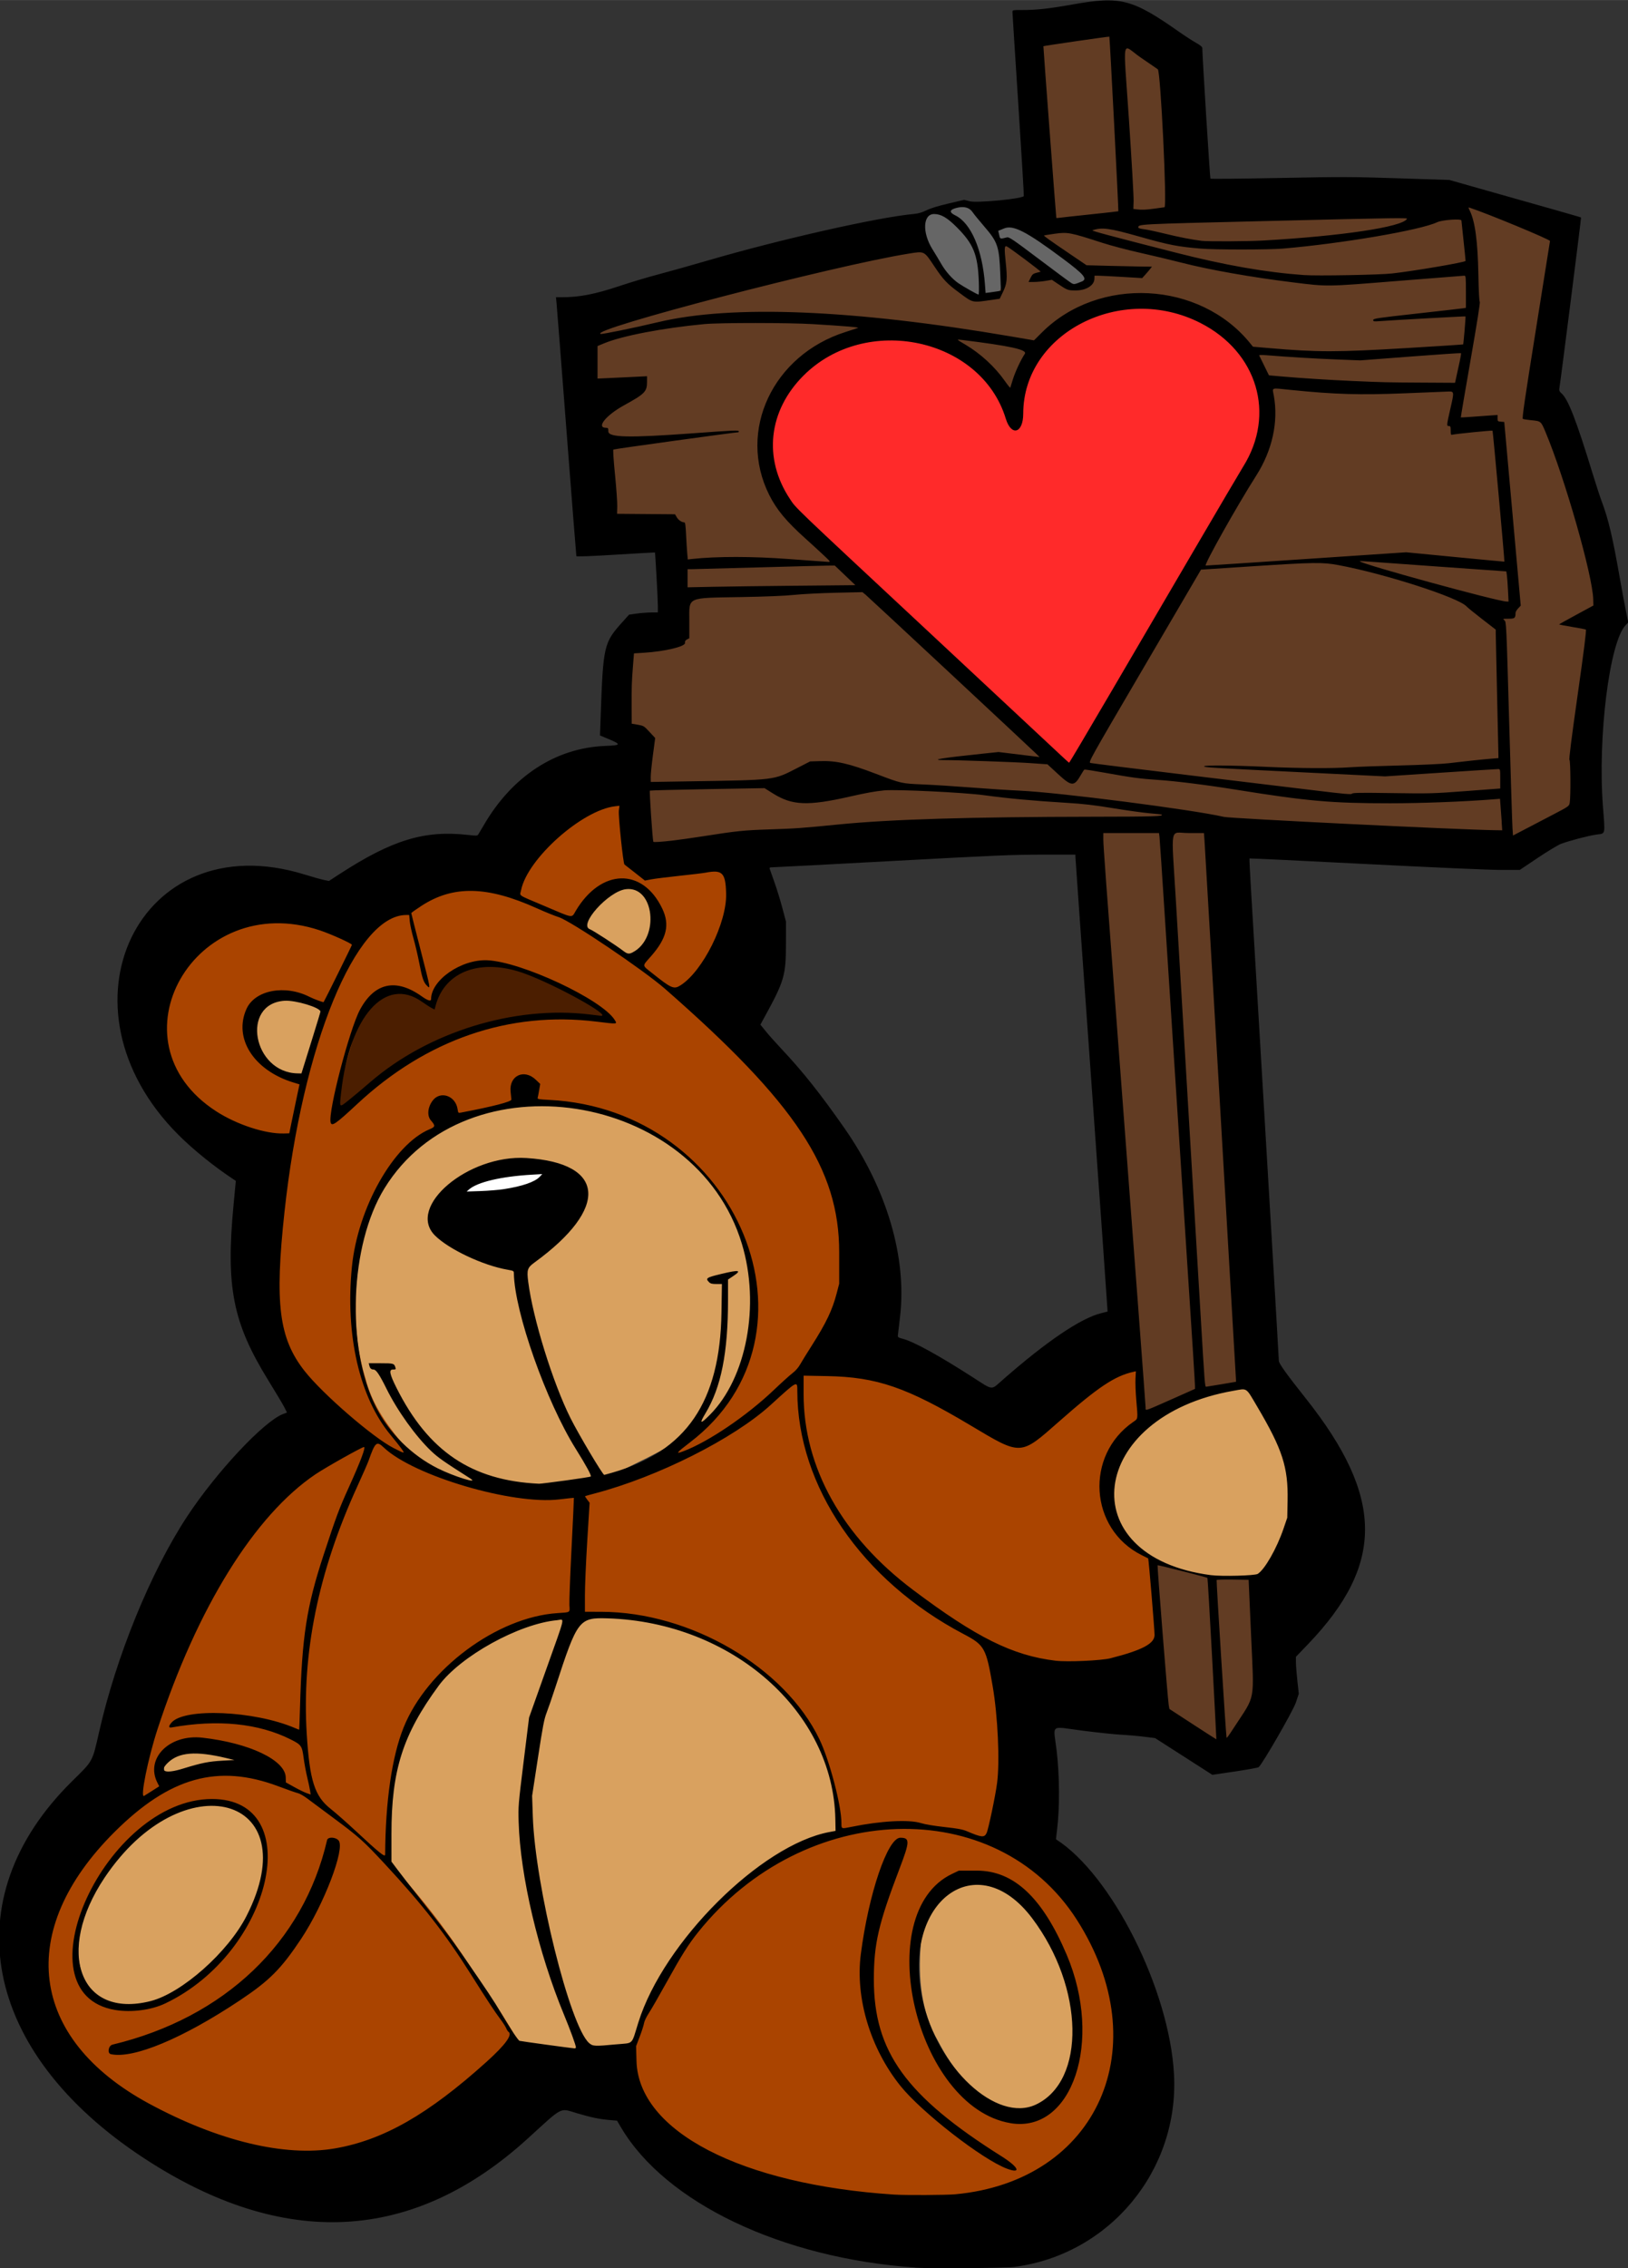 <?xml version="1.0" encoding="UTF-8" standalone="no"?>
<svg xmlns:rdf="http://www.w3.org/1999/02/22-rdf-syntax-ns#" xmlns="http://www.w3.org/2000/svg" height="2361.6" viewBox="0 0 1695.938 2361.562" width="1695.9" version="1.1" xmlns:cc="http://creativecommons.org/ns#" xmlns:dc="http://purl.org/dc/elements/1.1/">
<rect x="0" y="0" width="1695.938" height="2361.562" fill="#333333" stroke="none"/>
<g>
<path d="m1192.7 318.57c-21.976-0.4-44.396 2.77-63.907 13.453-34.428 16.14-62.472 49.287-65.402 88.131-1.514 7.786 0.16 17.143-4.633 23.824-4.572 1.774-5.25-6.135-7.195-8.392-9.068-27.877-28.552-52.076-54.246-66.304-46.807-26.899-110.29-24.053-152.58 10.398-22.592 18.299-40.112 45.135-42.32 74.614-1.438 19.829 2.17 40.024 12.063 57.407 8.459 17.617 25.042 29.363 38.232 43.221 85.588 80.581 171.5 160.83 257.94 240.5 7.305 3.934 9.848-7.32 13.207-11.374 59.202-100.63 118.39-201.28 177.08-302.21 11.114-18.893 15.665-41.071 13.384-62.839-2.898-37.8-30.459-70.212-63.676-86.456-17.933-8.673-37.886-14.494-57.948-13.964z" fill="#ff2a2a"/>
<path d="m1003.5 211.69c-0.545-0.006-1.09 0.004-1.631 0.023-5.348 0.273-15.775 1.592-13.729 9.246 4.857 6.614 13.546 9.527 17.602 17.062 2.592 3.661 4.784 7.5 6.654 11.471-6.022-10.989-14.47-20.433-25.736-26.652-3.66-1.813-7.605-3.564-11.779-3.447-10.216 0.639-15.689 12.113-13.838 21.354 1.59 14.232 12.162 25.329 18.977 37.355 9.034 14.293 23.276 24.785 38.738 31.139 3.532-0.069 4.962-2.27 5.49-5.113 2.51 6.737 11.157 2.207 16.297 2.133 9.667 0.387 5.785-10.839 6.004-16.83-0.8-13.171-0.653-27.634-6.207-39.75 3.644 3.658 10.35-1.423 14.174 3.043 20.617 13.902 40.212 30.94 61.744 44.145 6.944 4.814 19.852-3.762 13.736-11.797-12.419-15.931-30.118-26.796-46.709-37.91-10.865-6.208-22.182-14.375-35.238-14.264-7.152-0.681-11.545 6.537-9.815 12.781-1.273-2.122-2.756-4.154-4.508-6.066-7.949-9.401-14.918-20.52-25.4-27.227-1.555-0.514-3.192-0.678-4.826-0.695z" fill="#666"/>
<path d="m1155.1 34.504c-23.1 2.959-46.2 6.149-69.1 9.947-5.2 2.693-1.2 9.646-1.8 14.252 4.2 56.107 8.2 112.63 12.7 168.52 2.6 5.78 9.7 2.09 14.3 2.23 18-2.13 36.2-3.64 54.1-6.13 6-2.46 2.3-10.2 3-15.13-2.7-56.83-5.5-113.66-9-170.43-0.7-1.853-2.1-3.309-4.2-3.256zm19.3 12.482c-0.1-0.003-0.2 0-0.2 0.016-6.6 0.868-5.6 9.056-5.6 13.865 2.1 50.053 7.6 100.06 8.4 150.01-0.4 4.32-0.3 10.77 5.6 10.53 10.7 0.7 21.7-0.56 32.2-2.52 5.1-2.76 1.7-9.97 2.6-14.71-1-42.65-2.4-85.36-6.6-127.82-0.4-8.763-10.2-11.698-15.9-16.551-6.6-4.062-12.2-10.195-19.7-12.786-0.2 0.043-0.5-0.027-0.8-0.037zm356.7 165.65c-0.2-0.01-0.4-0.01-0.6 0-5.6 0.97-3.5 7.13-1.8 10.43 6.7 19.78 6.7 41.14 7.7 61.72 0.2 14.18 1 28.52 0.1 42.69-5.9 35.11-12.8 70.07-17.7 105.33-0.2 5.97 7 4.94 11 4.71 8.9-0.38 17.9-0.82 26.8-1.73-0.3 3.94 3.2 6.91 7 6.55 5.5 62.24 11.2 124.45 16.8 186.67-2.9 2.99-5 6.75-5.5 10.92-4.1 0.48-11.5-1.1-11.4 5.18 2.8 10.36 1.7 21.5 2.6 32.27 2.4 64.17 3.6 128.77 6.3 192.75 1.8 6.04 8.5 1.41 11.9-0.49 16.8-9.17 34.3-17.25 50.7-27.32 6.6-3.82 2.9-12.26 3.9-18.39 0.1-21.97-0.6-43.72 3.4-65.35 4.3-33.6 9.8-67.08 13.2-100.79 0.9-5.92-6-6.76-10.3-7.47-3.6-0.73-7.3-1.32-10.9-2 9.3-5.41 19.2-9.83 28-15.97 2.7-5.97 0-12.91-0.3-19.18-6-35.61-16.8-70.2-27.4-104.66-7.6-22.86-14.4-46.25-25.3-67.82-3.4-7.26-12.7-6.29-19.4-7.69 8.2-59.3 19-118.3 27.2-177.65 0.8-3.77 0.3-8.64-4.1-9.73-26.4-11.74-53.1-22.82-80.2-32.65-0.6-0.16-1.2-0.3-1.7-0.33zm-66.5 10.77c-0.2 0.02-0.5 0.06-0.7 0.12-3-0.06-6-0.05-9-0.04-77.4 1.11-154.8 3.35-232.2 5.46-12.6 0.9-25.6-0.29-37.9 3.24-4.6 1.88-2.7 8.71 2 8.97 28.1 5.18 56 14.75 85 13.48 53.1-0.16 106.3-4.03 158.7-12.37 12.7-2.71 26.5-3.87 37.5-11.3 3.4-2.75 0.5-7.78-3.4-7.56zm48.9 1.55c-9.7-0.06-18.8 3.47-27.8 6.4-43.4 11.05-88 16.91-132.5 22.15-30.1 3.01-60.8 1.44-91.2 1.71-34.5 0.85-67.3-11.61-100.4-19.25-7.8-1-16.7-3.1-24 0.52-3.8 3.19 0.1 8.05 4.1 8.27 43.8 11.98 87.7 23.63 132.2 33.05 31.2 6.28 62.7 11.28 94.5 12.37 36.8-0.52 73.8 0.56 110.1-5.87 16.3-2.85 32.9-4.73 48.8-9.21 4.9-3.53 1.8-10.6 2-15.62-1.2-10.46-1.8-21.06-3.4-31.42-1.7-3.99-7.1-2.75-10.5-3.04-0.6-0.04-1.3-0.06-1.9-0.06zm-403.7 14.09c-0.5-0.01-1.1-0.01-1.6 0.01-7.2 0.61-14.9 0.24-21.6 3.2-4.1 3.69 0.8 8 4.2 9.83 13.1 9.22 26.4 18.54 39.9 27.15 17.8 1.4 35.9 0.95 53.8 1.72 3.5 0.32 11-1.01 5.2 3.35-3.4 3.02-9.3 0.05-13.8 0.65-11.6-0.21-23.3-2.3-34.9-1.05-4 0.6-4.8 4.78-5 8.06-4.7 8.17-15 5.38-22.7 5.89-6.3-2.26-11.2-8.65-17.9-10.1-5.9 0.86-11.8 1.82-17.7 1.79 1.8-3.5 7.4-1.26 8.2-5.73 0.5-6.13-6.7-8.89-10.4-12.55-8.8-6.31-17.1-13.76-26.8-18.61-6.3-0.66-5.5 7.18-5.1 11.26 0.7 10.97 1.3 22.16 0.5 33.03-2 3.51-3 7.89-5.6 10.7-8.1 0.9-16.3 3.17-24.5 1.9-9.4-4.37-17.36-11.49-24.93-18.5-9.16-8.82-14.24-21.06-23.53-29.69-7.18-4.73-16.18-0.89-23.97-0.23-60.34 11.29-119.91 26.33-179.42 41.33-43.6 11.55-87.5 22.37-130.11 37.29-3.77 1.69-11.4 3.12-9.35 8.81 2.79 4.92 9.23 1.32 13.53 1.1 41.64-8.47 82.93-19.45 125.59-20.67 97.09-3.51 194.11 8.43 289.79 24.59 9 1 18.1 3.98 27.2 3.66 10.7-9.63 21-20.15 33.6-27.56 28.9-17.96 63.6-23.77 96.5-19.64 36.3 4.59 70.5 23.54 93.2 52.14 5.2 3.38 12.1 2.33 18 3.49 36.5 3.84 73.3 4.34 109.9 2.11 30.8-1.77 61.6-2.99 92.3-5.78 5 0.01 6.6-5.25 6.4-9.44 0.3-8 2.1-16.24 0.8-24.15-3.3-4.57-10-1.61-14.8-2.19-3 0.08-13.7 0.82-5.5 0.02 6.4-0.94 12.9-0.97 19.1-2.41 4.1-3.82 1.8-10.29 2.6-15.28-0.4-7.47 1.1-15.43-1.4-22.59-3.8-5.05-11.1-1.29-16.3-1.75-44 3.23-88.1 8.1-132.2 8.91-20.9-0.04-41.9-4.44-62.7-6.94-43.5-5.77-86.2-16.03-128.9-26.54-23.1-4.98-45.6-12.65-68.4-18.9-3.7-0.91-7.4-1.61-11.2-1.69zm-301.64 93.9c-3.92-0.01-7.84 0.01-11.77 0.06-32.91 0.46-66.1-0.97-98.65 4.99-24.31 3.89-48.91 7.95-71.98 16.81-3.95 1.29-7.94 4.19-6.66 8.92 0.34 10.43-0.69 21.1 0.53 31.38 2.79 4.71 9.55 1.5 14.07 2.11 12.2-0.6 24.39-1.25 36.59-1.83 0.73 5.54-1.28 11.19-6.44 13.9-13.14 9.43-30.12 15.03-39.04 29.31-2.63 4.17 0.45 9.83 5.26 10.16 1.16 7.86 10.81 8.28 17.01 8.69 15.18 0.75 30.38-0.16 45.54-0.92-18.12 2.75-36.44 4.64-54.42 8.09-5.18 3.25-2.05 10.38-2.32 15.31 1.81 18.54 2.95 37.1 4.24 55.61 2.17 5.39 9.44 2.23 13.94 3.08 15.63 0.16 31.65-0.33 47.03 0.24 2.03 3.63 5.46 6.62 9.17 8.25 1.53 11.95 0.77 24.86 3.45 36.77 3.05 4.27 9.13 0.68 13.55 1.05 33.39-2.84 66.7-1.07 100.03 1.12-37.08 1.01-74.21 1.84-111.21 3.12-5.57 1.9-2.44 9.23-3.25 13.67 0.23 4.31-1.7 12.54 4.91 12.34 57.25-1.79 114.66-1.39 171.97-2.85 4.9-1.25 3.5-7.01 0.15-9.12-6.34-6.03-12.28-12.79-19.29-17.89-1.26-0.22-2.54-0.32-3.84-0.36 0.27-0.81 0.28-1.74-0.11-2.8-4.82-6.68-11.96-11.51-17.71-17.43-18.23-16.69-37.8-34.07-47.14-57.43-12.67-29.03-11.71-63.22 1.84-91.77 10.74-22.43 28.89-41.04 50.01-53.95 12.49-7.62 26.69-11.58 40.1-17.15 4.03-2.44 1-8.52-3.35-7.64-27.36-2.47-54.76-3.8-82.21-3.84zm192.64 17.35c-4.43 0.23-5.85 6.81-1.52 8.74 13.72 7.82 26.02 17.86 36.52 29.73 5.5 5.14 8.7 12.42 14.5 17.17 6.2 1.65 6.8-6.39 8.5-10.33 3.2-9.97 9-18.93 12.6-28.63-0.4-5.13-7.2-5.97-11.3-7.55-19.1-4.55-38.7-6.98-58.2-9.09l-0.2 0.01c-0.3-0.05-0.6-0.06-0.9-0.05zm520.3 13.72c-0.2 0-0.5 0.01-0.8 0.05-35.5 1.77-71 5.46-106.6 7.35-33.9-1.36-67.7-3.35-101.6-5.67-5.7 0.36-4.3 6.91-1.7 10.01 3.5 6.05 5.6 13.4 10.9 18.2 16.2 2.18 32.9 2.82 49.4 4.07 48.2 3.44 96.6 3.93 144.9 3.92 5.9-1.47 4.3-9.38 6.1-13.96 1.1-7.07 4-14.16 3.5-21.32-1-1.55-2.3-2.61-4.1-2.65zm-193.3 37.04c-5.6-0.29-6.1 6.6-4.5 10.53 4.7 26.77-1.6 54.78-15.7 77.88-18.5 31.06-37.5 61.93-53.7 94.31-1.4 1.81-1.3 4.02-0.3 5.73 0 0 0 0.01-0.1 0.01-6.7-0.17-8.1 7.87-11.5 12.17-35.8 60.77-71.8 121.46-106.7 182.76-2.3 3.72-6 10.51-0.2 13.1 25.4 3.99 51.2 6.47 76.8 9.84 60 7.2 119.9 14.91 179.9 21.55 35.3 1.05 70.6 0.53 105.8-0.15 21.8-0.92 43.5-2.48 65.1-4.48 6.1-2.02 2.7-9.67 3.4-14.4-0.5-4.38 1.6-12.82-5.2-12.63-40.2 1.74-80.4 5.35-120.6 7.21l-37.7-1.86c45.6-2.38 91.6-1.88 137-7.77 8-1.35 16.5-0.56 24.1-3.25 2.5-5.64 0.2-12.37 0.6-18.39-1.2-39.36-1.3-78.74-2.9-118.1-2.5-5.69-9.3-8.03-13.6-12.25-11.8-9.05-22.8-19.81-37.3-24.64-10.4-4.04-21-7.8-31.6-11.32 21.2 5.85 42.5 11.43 63.7 16.97 9.4 2.08 18.6 5.09 28.1 6.01 6.3-1.16 4.1-8.98 4-13.42-0.9-7.37-0.2-15.12-2.4-22.25-3.5-4.21-10.2-2.36-15-3.56-43.8-3.58-87.6-6.7-131.5-9.51 13.1-0.85 26.2-1.69 39.3-2.5 34 3.13 67.9 6.47 101.8 9.61 6.1-1.13 2.9-8.77 3.2-13.07-3.7-41.83-7.1-83.68-11.5-125.42-1-6.49-8.8-5.06-13.4-4.48-10 0.66-20.8 2.5-30.3 2.75 0-2.99-1.6-5.9-3.3-7.87 1.4-10.32 5.4-20.53 5.5-31.07-1.5-6.52-9.6-4.76-14.5-4.89-41.3 1.59-82.7 3.46-124 0.98-17-1.13-33.8-3.57-50.8-4.13zm87.9 180.75c-2.2 2.24-0.8 7.01 3 7.4 3.5 1.12 7.1 2.21 10.6 3.3-11.8-2.96-23.6-5.64-35.5-8.04-2-0.35-4-0.61-6-0.81 9.3-0.62 18.6-1.24 27.9-1.85zm-518.95 30.67c-2.46-0.04-5.03 0.57-7.45 0.41-24.7 0.65-49.76 1.83-74.39 3.39-28.7 1.61-57.62 0.88-86.3 3.69-6.74 0.3-13.95 5.14-13.29 12.59-0.63 9.85-0.01 20.15-0.85 29.72-2.76 1.04-3.7 4.05-5.01 6.11-15.44 6.46-32.53 6.68-49.07 8.24-6.04 2.02-3.27 9.89-4.46 14.78-1.3 20.29-2.53 40.71-1.29 61.02 1.49 7.53 11.68 3.68 15.76 8.66 2.63 2.92 6.76 5.43 8.2 8.81-1.38 14.72-4.62 29.54-3.71 44.31 2.04 5.67 9.61 2.36 14.19 3.24 35.17-0.47 70.37-0.74 105.49-2.71 18.4-0.65 34.33-10.73 50.39-18.55 15.78-0.57 31.78 0.51 46.75 5.92 18.41 5.56 36.03 14.9 55.23 17.18-8.06-0.17-16.12-0.21-24.18-0.06-25.23 1.64-49.29 11.03-74.51 12.51-10.89 0.01-22.56 1.42-32.42-4.26-7.12-2.95-12.94-8.19-20.2-10.81l-10.52 0.33c-35.6 1.09-71.28 0.85-106.85 2.58-7.01 1.64-4.45 10.33-4.55 15.44 1.17 13.95 1.09 28.12 3.52 41.91 2.39 6.07 9.96 2.54 14.73 2.64 35.36-3.7 70.09-11.46 105.57-12.27 44.81-1.34 89.31-7.57 134.06-9.46 90.71-4.6 181.91-2.91 272.81-4.78 3.8 0.04 10-0.08 9.2-5.54-2.5-5.04-9.4-3.08-14-4.37-31.5-3.46-62.6-10.08-94.3-11.4-27.3-1.5-54.4-4.63-81.6-7.52 18.9 1.25 37.9 2.56 56.8 4 64.9 6.04 129.5 14.13 193.7 25.36 35 3.56 70.2 4.42 105.3 6.51 51 2.43 101.9 5.24 152.9 6.98 1-0.21 1.8-0.58 2.4-1.09 6.5 2.5 14 1.31 20.9 1.72 4.4-0.48 12.3 1.66 12.9-4.74-1.2-10.61-1.1-21.51-2.9-31.97-1.4-2.57-4.7-2.64-7.2-2.57-7.8 0.74-16.2-0.04-23.6 2.48-4.8-2.47-10.6 0.31-15.8-0.17-41.7 1.66-83.7 2.27-125.5 0.66-64.4-3.5-128.1-19.07-192.8-23.62-23.5-1.56-47-7.2-70.5-10.11-6.8 1.83-7.6 10.81-13.2 14.18-10.3-3.77-16.2-14.67-26-19.3-16.5-2.58-33.4-2.2-50-3.16-6.7-0.27-14.5-0.5-20.6-0.77 10.3-0.96 20.7-3.09 31-0.74 10.1 0.99 20.2 3.01 30.4 3.15 4.7-1.75 2.8-7.23-0.6-9.17-59.7-56.57-119.87-112.6-180.33-168.33-1.32-0.78-2.75-1.03-4.22-1.05zm354.55 250.61c-2.6 0.01-5.5 0.58-7.8 0.16-2.9 0-5.9 0-8.9 0.01-5.4 0.03-13.7-1.01-15.3 5.94-2.1 14.13 0.1 28.54 0.4 42.75 10.6 173.25 20.4 346.65 31.4 519.85 0.9 5.2-1 13.8 5.9 15.2 10.6-1 21.2-3.1 31.5-5.4 4.7-3.5 1.3-10.1 1.9-15.1-9.3-167.6-19.4-335.2-29.1-502.8-1.4-19.13-1.8-38.47-3.8-57.48-1.2-2.62-3.5-3.15-6.2-3.13zm-91.7 0.2c-3.5 0.01-6.9 0.07-10.3 0.2-0.6 0.21-1.2 0.41-1.8 0.62-3.1 4.98-0.9 11.49-1.3 17.12 6.9 101.34 15.1 202.57 22.6 303.87 7.1 93.4 13.9 186.9 21.1 280.2-0.6 5 4.7 7.6 8.6 4.8 16.2-6.9 32.7-13.6 48.5-21.4 3.3-4 0.5-9.9 1-14.7-11.7-183.9-23.5-367.7-35.7-551.59-0.8-5.82 0.1-12.13-2.3-17.55-6-2.67-13-0.61-19.4-1.33-10.3 0.06-20.7-0.29-31-0.24zm47.4 763.21l-0.8 0.1h-0.2c-5.7 2.5-2.4 9.8-2.9 14.5 3.2 45.2 6.6 90.5 11.1 135.7 1 6.9 9 9.2 13.8 13.2 12.1 7.4 23.5 16.2 36.3 22.5 4.8 1.7 7.2-4 6.1-7.9-2.5-53.1-5.3-106.1-8.8-159.1 0.3-4.5-3.4-7.2-7.5-7.6-15.6-4.1-31.2-8.4-47.1-11.4zm67.5 14.5c-3 0-6 0.3-8.9 1-3.2 5.3-0.6 12.1-1 18 2.9 49 5.7 98 9.4 146.9-0.1 4.9 6.7 5.8 8.6 1.6 8.1-11.2 16.5-22.5 22.6-35 5.1-14.5 2.8-30.3 2.8-45.4-1.1-27.8-2.1-55.8-3.9-83.4-2.6-5.1-9.7-2.8-14.4-3.6-5 0.3-10.1-0.2-15.2-0.1z" fill="#623c23"/>
<path d="m554.17 1219.4c-21.493 1.062-43.706 3.74-63.28 13.17-4.702 1.712-8.672 9.797-1.695 11.273 23.323-0.92 47.557-2.365 69.233-11.849 4.664-2.087 14.014-8.215 6.486-12.495-3.569-0.198-7.166-0.088-10.744-0.098z" fill="#fff"/>
<path d="m510.67 1002.2c-24.567 0.308-48.935 15.151-57.661 38.629-0.628 4.787-3.377 4.33-6.493 1.599-12.347-7.926-27.975-17.952-42.958-10.907-19.386 9.666-28.859 30.947-36.985 49.865-8.217 21.592-14.964 44.676-13.7 67.968 2.731 6.914 9.913 0.896 13.371-2.079 24.5-20.397 48.899-41.233 77.693-55.332 46.214-23.66 98.293-36.151 150.49-33.982 10.847-0.363 21.668 2.317 32.438 1.732 6.394-3.712-0.578-9.672-4.483-11.844-27.931-19.269-59.196-33.908-91.819-43.205-6.502-1.545-13.206-2.475-19.897-2.444z" fill="#4b1e00"/>
<path d="m655.3 922.3c-0.51 0-1.02 0-1.53 0.03-16.92 0.93-29.54 14.7-39.23 27.27-5.01 5.78-7.73 16.58 0.63 20.86 13.77 7.92 25.85 19.02 40.62 25.02 10.02-1.25 16.69-11.09 20.73-19.64 6.42-13.58 9.11-31.58-1.89-43.66-4.65-5.98-11.75-9.76-19.33-9.88zm-350.6 115.9c-1.23 0-2.48 0-3.74 0.1-19.01-0.7-36.3 16.1-35.98 35.1-1.66 13.3 4.63 26.2 14.97 34.3 10.14 7.9 23.66 14.9 36.71 11.6 7.56-20.3 13.82-41.3 20.02-62.2 2.54-5.6-2.49-10.1-7.53-11.5-7.76-3.7-15.82-7.2-24.45-7.4zm262.55 110.2h-3.98c-34.55 0.3-69.23 8.4-99.46 25.4-51.66 27.1-88.57 81.2-93.55 139.5-1.82 30.9-0.57 62 1.34 92.8 3.1 27.1 12.67 53.5 27.65 76.2 23.13 35.2 62.64 57.1 103.54 64.4 24.43 4.6 49.49 6.1 74.27 4.5 13.65-3.7 27.53-6.9 41.06-10.8 5.34-3.2-0.3-9-1.99-12.9-14.31-24.1-28.7-48-39.4-74-15.69-38-30.48-77-36.17-117.9-1.27-5.1 0.5-11.5-2.95-15.6-9.61-2.9-19.94-4-29.53-7.4-18.86-6.3-38.1-14.8-51.13-30.4-6.6-7.6-9.28-19.4-2.88-28 14.04-22.8 39.51-35.9 64.77-41.8 25.65-5.7 54.02-4.8 77.91 7.6 8.1 4.3 14.01 12.9 12.73 22.4-1.89 18.1-14.65 32.6-26.81 45.2-10.27 10.9-22.91 19.3-33.61 29.8-4.69 5.8-1.54 14-1.12 20.7 6.53 36.1 16.54 71.7 29.1 106.2 10.85 27.1 25.14 52.6 39.68 77.8 3.75 5.2 6.19 12.2 11.99 15.5 6.72 0.8 12.49-4.4 18.58-6.5 34.87-17.1 71.86-33.6 97.74-63.7 30.93-34.8 45.72-82.6 41.77-128.8-4.84-65.4-44.47-126.6-101.45-158.9-35.73-20.4-76.98-30.9-118.1-31.3zm727.95 294.3h-1c-40.6 5.9-79.4 24.3-110.1 51.5-21.2 18.5-35.3 48.7-26.3 76.7 9.6 33.2 41.3 54.2 72.7 64 25.7 8.4 53.2 8.9 79.8 8.1 13.3-9.8 20.2-26 26.8-40.8 6.2-14 9.7-29.3 8.7-44.7 1.7-29-11.5-56-24.6-81-6.6-10.6-10.8-23.1-19.8-31.9-1.8-1.3-4-1.9-6.2-1.9zm-683.5 238.2l-1.8 0.6c-14.42 13.1-19.16 32.8-26.02 50.3-9.1 27-20.24 53.6-23.96 82-2.87 18.7-6.23 37.3-8.64 56 0.84 30.5 3.57 61 9.1 91.1 8.41 47.3 19.09 94.4 35.84 139.4 4.44 10.3 8.11 21.7 16.44 29.6 8.31 4.9 18.58 2.3 27.71 2.1 6.49-1 13.41-0.3 19.56-2.4 4.99-6.9 6.06-16 9.26-23.9 9.96-30.8 26.53-59.2 46.9-84.3 31.4-40.7 71.28-75.6 117.06-98.9 12.19-5.8 24.91-11.3 38.34-13.1 5.11-2.7 1.86-9.9 2.77-14.7 0.21-27-6.81-53.9-18.2-78.3-11.66-24.2-27.69-46.2-47.5-64.3-31.41-30.3-71.42-51.2-113.47-62.3-27.12-7.4-55.5-8.6-83.39-8.9zm-25.54 1.4h-0.67c-30.98 3.7-60.16 16.7-86.85 32.4-18.45 10.7-34.96 24.8-47.45 42.2-25.7 34.3-42.14 75.9-44.41 118.8-1.17 20.9-1.74 41.9-1.74 62.7 4.73 8.5 11.83 15.8 17.54 23.8 24.67 31.3 49.28 62.7 71.37 95.9 15.61 22 28.98 45.4 43.74 68 4.95 3.7 11.92 2.5 17.75 4 14.78 1.5 29.46 5 44.36 5 5.71-0.4 4.34-7.2 2.58-10.7-9.91-27.6-21.65-54.2-29.96-82.3-14.1-46.1-25.57-94-27.64-142.3-0.68-30.8 5.17-61.5 8.28-92.1 1.16-10.1 1.79-20.3 6.17-29.7 10.27-29.7 21.55-59.1 31-89.1 1.09-3-0.79-6.5-4.07-6.6zm-385.43 139.6c-10.5 0.3-20.67 4.8-28.74 11.2-1.92 3.8-0.79 8.9-0.7 13.1 2 6.1 9.11 1.3 13.33 0.5 15.95-5 32.16-9.9 49.01-10.3 3.98-0.7 11.69 0.9 11.75-4.9-1.18-5.6-8.73-4.1-12.92-5.9-9.72-2.2-19.64-3.7-29.63-3.7h-2.1zm20.25 55.5h-2.37c-49.03 3.9-86.86 43.1-113.04 81.7-20.105 32.2-36.754 78.6-10.943 112.1 26.833 30.1 72.693 15.2 100.6-5.4 45.48-33 85.82-87 78.59-145.9-3.14-25.6-28.31-42.3-52.84-42.5zm793.02 84.3c-32.82-0.3-53.03 34.5-54.92 64-2.7 34 0.54 69 17.9 99.1 15.45 29.9 38.72 60.3 72.02 70.7 29.6 8.2 53.7-17.2 63.4-42.5 12.9-28 5.7-60.8-1.1-89.7-12-36-31.3-72.6-63-94.7-9.4-5.4-20.4-7.1-31.1-6.7-1.1-0.1-2.2-0.2-3.2-0.2z" fill="#d9a15f"/>
<path d="m643.07 835.1c-0.351-0.029-0.706-0.029-1.062 0.004-29.673 6.021-54.228 26.091-75.049 47.1-12.595 13.763-26.804 29.617-26.861 49.41 0.288 0.835 0.685 1.564 1.168 2.213-17.272-6.152-35.12-10.387-53.711-9.939-18.295-0.336-35.837 6.261-50.754 16.543-4.26 1.91-7.885 6.647-11.488 8.014-25.824 2.41-43.894 24.081-56.906 44.496-28.546 46.876-43.909 100.16-55.9 153.42 1.271-5.869 2.331-11.751 2.606-17.666-4.803-6.733-14.609-6.532-21.408-10.473-15.921-6.337-31.176-18.695-33.479-36.529-1.199-9.118-2.205-18.598-1.367-27.531 5.72-12.951 19.435-20.567 33.365-19.965 15.612-1.081 29.462 7.063 43.873 11.496 6.835-1.1 7.48-10.213 11.201-14.936 7.686-15.619 16.362-30.903 22.67-47.119-0.951-7.284-10.735-8.037-15.934-11.291-21.498-8.88-44.226-16.314-67.783-15.459-48.973 0.213-95.826 34.606-109.4 81.869-10.172 33.528-2.993 72.291 21.072 98.26 25.624 28.946 64.021 43.155 101.58 47.752 7.943-1.296 6.02-11.909 8.457-17.549 0.909-5.166 2.142-10.33 3.338-15.498-0.734 3.319-1.459 6.638-2.172 9.953-12.419 62.226-21.156 125.61-20.127 189.18 0.375 27.672 7.999 55.841 25.832 77.49 23.011 27.336 50.44 50.758 79.262 71.777-8.198 2.177-9.618 12.814-13.156 19.338-12.154 28.847-25.141 57.445-35.5 87.012 9.282-27.26 20.093-53.974 31.832-80.383 1.651-6.378 7.439-13.244 4.633-19.916-0.994-1.348-2.742-1.981-4.377-1.781-14.662 5.315-27.913 14.224-41.412 21.996-53.153 32.911-90.553 85.622-118.71 140.39-27.158 54.079-51.406 110.13-66.252 168.94-2.054 11.096-5.765 22.635-3.82 33.934 4.197 6.221 10.863-1.456 15.311-3.529 4.56-1.841 8.126-6.616 4.631-11.15-8.189-12.32-1.476-28.681 10.611-35.496 19.281-11.788 43.076-6.371 63.363-2.014 18.701 5.112 38.864 11.021 51.621 26.473 3.683 3.849 1.856 10.336 4.748 14.262-16.482-6.08-33.492-10.904-50.984-12.51-4.26-0.32-8.535-0.429-12.807-0.379-40.803 0.052-77.373 22.753-106.29 49.81-38.178 35.262-71.773 80.297-78.328 133.23-5.192 39.252 9.059 79.339 34.672 109.03 31.327 38.404 77.147 60.678 121.98 79.332 28.325 10.855 57.383 21.455 87.742 24.516 31.46 1.541 63.937 0.792 93.52-11.297 50.695-19.411 93.941-53.949 132.83-91.1 5.908-6.578 14.431-13.401 14.467-22.742-13.548-23.858-30.284-45.758-44.717-69.088-25.995-39.839-55.312-77.7-88.434-111.88 5.42-0.726 3.201-10.737 4.16-15.184 2.807-49.1 4.214-100.71 30.932-143.67 20.324-31.731 49.411-57.102 82.537-74.83 22.927-12.066 48.861-18.754 74.848-19.99 6.78-3.021 2.527-12.506 3.856-18.414-0.071-34.015 4.255-68.035 3.191-102.08-1.532-7.826-11.499-3.929-16.932-4.115-34.992 3.01-69.329-5.318-102.78-14.953-23.294-7.468-47.012-15.854-67.488-29.531 1.784 0.721 3.632 1.252 5.574 1.471 7.177-2.67 0.779-9.883-1.996-13.414-15.893-19.313-30.344-40.539-36.404-65.16-7.6-24.593-10.86-49.967-10.094-75.609-0.455-23.239 0.654-45.768 6.361-68.297 8.563-36.714 22.629-74.765 51.971-100.14 7.76-7.001 17.561-11.121 26.588-15.883 4.56-6.43-7.187-11.676-4.986-18.965 0.472-8.55 10.912-17.426 18.496-9.973 6.316 2.902 1.973 12.456 9.014 14.139 13.77 0.256 27.126-4.956 40.65-7.148 5.685-2.508 15.686-0.303 17.855-7.297-0.725-8.713-2.382-21.784 8.418-25.094 5.833 0.122 10.684 4.623 14.641 8.508 0.061 5.65-5.425 13.859 0.746 17.705 26.863 1.961 54.002 4.67 79.555 13.791 54.376 17.938 101.5 58.681 125.46 110.95 19.748 39.996 24.367 86.379 15.604 129.6-8.385 37.402-30.557 71.527-61.086 94.9-4.625 4.51-11.462 7.655-14.41 13.4-1.358 6.362 6.978 5.883 10.457 3.33 45.403-21.028 84.01-54.059 119.46-88.721 20.001-31.511 41.113-64.45 45.254-102.44 5.401-45.363-10.211-90.493-33.9-128.63-27.448-45.957-64.71-84.825-102.81-122-14.184-14.275-28.917-28.005-44.242-41.031 3.523 1.123 7.179 1.039 10.83-1.488 18.087-12.012 28.588-32.242 37.893-51.228 9.275-19.594 14.482-41.883 10.549-63.465-4.246-11.015-17.638-9.506-27.158-9.018-19.834 1.387-39.478 4.589-59.182 7.139-6.027-5.615-14.035-9.97-18.479-16.951-3.36-18.458-4.633-37.275-5.83-55.926-0.643-2.466-2.865-4.122-5.322-4.322zm3.057 82.82c1.435-0.013 2.894 0.077 4.373 0.279 18.135-0.446 30.999 16.191 37.709 31.271 4.838 11.935 2.409 26.559-6.328 36.17-4.227 6.626-11.619 11.792-13.898 19.434-8.146-6.041-16.445-11.88-24.922-17.473-16.351-11.15-32.886-22.254-50.344-31.588 0.742 0.19 1.484 0.372 2.232 0.537 8.632-2.416 10.548-13.034 16.734-18.645 8.761-10.186 20.568-19.863 34.443-19.986zm-140.78 84.98c30.603 0.786 58.566 14.984 85.432 28.096 16.198 8.177 32.238 17.371 45.273 30.307-43.099-5.631-87.81-5.081-129.86 7.221-51.72 13.994-98.974 42.263-137.37 79.455-6.633 5.785-13.389 12.989-20.672 17.164 4.126-31.439 13.016-61.882 22.506-92.088 5.87-17.384 14.075-38.403 33.834-43.357 15.943-4.182 28.854 8.572 42.311 14.506 7.531 1.195 6.89-9.042 10.242-13.303 8.747-15.59 25.028-27.005 42.924-27.773 1.786-0.149 3.579-0.213 5.371-0.227zm676.68 421.3c-0.228-0.012-0.457 0-0.688 0.025-28.795 6.997-50.34 28.845-72.676 46.902-13.427 10.539-25.307 23.775-40.885 31.176-15.083 4.281-28.016-7.179-40.514-13.428-42.854-24.612-86.315-53.137-136.79-58.01-17.895-1.791-36.086-2.461-53.947-2.188-5.853 3.215-1.842 11.707-2.42 17.508-0.316-1.972-0.675-3.937-1.096-5.893-0.82-1.883-2.85-3.18-4.926-2.871-9.075 4.542-15.595 13.286-23.633 19.459-33.247 29.249-72.541 50.82-112.75 68.844-26.177 11.793-53.694 19.864-80.949 28.389-6.557 3.699 1.624 9.451 0 14.615-1.166 36.367-4.892 73.358-5.045 109.89 3.248 6.072 12.359 1.863 18.107 3.109 70.033-0.79 139.35 29.217 189.24 78.021 22.213 21.823 39.449 48.489 47.832 78.062 6.882 21.444 11.207 43.106 13.76 65.543 3.234 6.764 11.546 0.811 17.189 0.941 19.886-2.938 39.96-6.223 60.211-4.402 1.976 0.382 3.961 0.735 5.947 1.076-6.28-0.418-12.575-0.575-18.867-0.463-59.098 0.267-117.72 21.562-163.09 59.473-26.209 21.652-51.57 45.402-68.352 75.369-14.082 24.597-29.958 48.421-40.855 74.67-3.489 9.975-8.232 19.871-6.055 30.713-0.452 20.577 4.95 41.645 18.404 57.623 25.276 30.221 62.667 46.67 98.967 59.635 52.762 17.593 108.05 27.811 163.59 30.527 32.98 0.477 66.63 0.952 98.41-9.27 30.284-8.898 58.816-24.945 79.861-48.762 23.499-24.345 38.364-56.946 42.035-90.512 1.898-28.79 1.059-58.401-9.279-85.699-17.186-51.426-50.895-98.867-99.111-125.21-10.405-5.759-21.274-10.683-32.457-14.748 4.892 0.883 10.379-0.989 11.135-6.617 4.442-17.214 8.235-34.754 10.772-52.301-0.481-34.429 1.934-69.228-5.135-103.2-3.146-17.72-6.231-38.995-23.383-48.898-25.453-15.413-51.597-29.918-74.299-49.178-30.43-24.459-55.816-55.152-73.971-89.592 20.661 35.308 48.522 66.275 80.809 91.42 43.136 33.28 90.384 65.039 145.01 74.83 16.378 3.401 33.307 1.31 49.906 1.191 18.78-2.111 37.352-7.713 54.299-16.064 5.544-3.054 12.344-6.872 9.922-14.383-0.958-26.662-3.072-53.519-6.838-79.814-5.314-5.513-13.589-8.21-19.154-13.949-18.884-15.797-33.734-39.265-31.082-64.789 1.247-25.515 16.777-48.478 37.434-62.539 4.876-6.249 0.857-15.097 1.266-22.26-1.418-10.389 0.142-21.104-2.147-31.375-0.647-1.472-2.127-2.515-3.721-2.598zm-844.12 205.7c-5.381 17.981-10.138 36.252-13.691 54.73 2.501-14.56 5.835-28.975 10.291-43.17 1.096-3.867 2.237-7.718 3.4-11.561zm-20.236 120.85c0.009 1.216 0.024 2.432 0.049 3.648 0.363 22.693-0.777 45.511 0.494 68.182-0.49-1.244-1.023-2.474-1.631-3.676-11.945-15.654-32.523-21.02-50.859-25.109-26.95-5.126-54.677-2.934-81.656 0.024 14.442-8.205 32.013-6.906 48.078-6.84 26.531 1.13 52.496 6.302 77.264 15.748 8.068-0.222 6.651-10.974 7.422-16.512 0.108-11.814 0.344-23.649 0.84-35.465zm9.244 113.83c2.685 5.667 6.106 10.946 10.377 15.57-4.549-3.298-9.151-6.518-13.822-9.631 2.932-1.087 3.603-3.336 3.445-5.939zm-103.27 10.523c19.409 0.058 39.639 11.034 46.934 29.881 10.652 26.886 3.697 56.955-7.346 82.566-14.321 32.308-37.825 59.562-66.434 79.967-22.857 14.938-51.31 27.072-79.279 20.525-23.141-5.152-37.752-29.166-36.74-52.035-1.69-28.895 10.523-56.332 25.07-80.604 22.959-35.441 54.698-67.326 96.377-77.896 6.311-1.492 12.893-2.383 19.543-2.377 0.624-0.021 1.249-0.029 1.875-0.027zm122.58 41.4c4.152 0.076 5.765 3.879 4.746 7.664-4.191 26.477-17.054 50.815-29.104 74.32-16.578 30.349-38.273 58.971-68.1 77.35-35.883 24.315-73.242 47.133-115.56 57.291-6.696 1.257-13.518 1.923-20.334 1.781-1.118-5.196 6.852-3.52 10.02-5.504 53.038-14.099 103.81-39.845 142.35-79.473 35.676-34.938 60.202-80.094 73.213-128.11 0.625-1.741 1.107-3.726 1.908-5.289 0.299-0.029 0.588-0.04 0.865-0.035zm593.55 0.484c5.516 0.796 0.626 7.748 0.43 10.699-14.371 41.936-32.311 84.124-31.926 129.26-1.381 27.389 3.081 55.336 16.076 79.719 21.842 45.642 64.045 76.57 105.55 103.12 6.811 4.454 15.384 9.754 20.814 14.121-23.138-9.725-42.759-26.072-62.645-41.061-25.165-19.65-49.125-41.496-64.174-70.068-12.735-23.731-22.156-50.04-23.451-77.111-0.268-44.745 8.22-90.809 25.953-132.49 3.28-5.701 6.261-14.546 13.375-16.188zm76.238 32.06c0.584 0.001 1.17 0.012 1.758 0.035 28.877 0.303 52.869 21.179 68.09 44.139 20.977 30.157 35.655 65.975 39.44 102.69 1.644 27.745-0.291 57.004-15.783 80.984-9.877 14.3-23.431 30.17-42.352 30.035-26.309 2.113-50.066-13.86-67.242-32.096-28.17-30.779-45.02-71.586-48.852-112.86-2.342-30.394 0.688-63.53 20.096-88.373 10.747-14.036 26.753-24.587 44.846-24.557z" fill="#a40"/>
</g>
<path d="m953.44 2360.9c-138.93-9.624-260.22-67.378-306.55-145.97l-4.097-6.95-7.569-0.648c-10.798-0.925-18.985-2.618-33.781-6.986-18.869-5.571-14.051-8.015-51.6 26.177-119.44 108.76-254.07 115.79-399.38 20.841-169.21-110.57-199.81-270.42-75.226-392.94 21.858-21.496 20.878-19.704 28.007-51.183 17.835-78.752 53.623-166.4 91.455-223.98 30.459-46.356 80.011-99.324 100.09-106.99l4.179-1.596-2.725-5.399c-1.499-2.969-8.95-15.47-16.557-27.78-37.193-60.181-44.553-97.231-36.388-183.16l2.361-24.844-2.111-1.406c-20.51-13.5-42.22-31.1-57.47-46.3-133.56-133.2-41.3-324.5 130.89-271.39 8.284 2.555 17.453 5.137 20.375 5.738l5.313 1.092 11.081-7.202c54.768-35.594 88.576-45.881 133.87-40.73 8.514 0.968 9.659 0.922 10.58-0.429 0.568-0.833 3.051-5.013 5.518-9.289 29.496-51.132 74.846-80.864 126.53-82.956 17.312-0.701 17.515-1.434 2.169-7.823l-7.379-3.072 0.648-18.368c2.679-75.911 3.155-77.971 23.17-100.24l6.469-7.196 7.735-1.09c4.254-0.599 11.005-1.127 15.001-1.172l7.266-0.082-0.001-6.797c-0.001-6.846-2.674-55.292-3.069-55.603-0.117-0.092-18.509 0.946-40.871 2.305-26.937 1.638-40.763 2.15-40.966 1.518-0.169-0.525-4.768-58.963-10.22-129.86-5.452-70.898-10.17-131.33-10.483-134.3l-0.569-5.391h5.647c18.922 0 34.744-3.064 60.885-11.789 11.451-3.822 29.592-9.25 40.312-12.062 10.721-2.812 34.047-9.358 51.836-14.547 75.526-22.031 177.02-44.928 214.22-48.33 4.71-0.431 8.415-1.51 13.125-3.822 4.297-2.11 12.198-4.539 22.887-7.037l16.325-3.815 5.899 1.482c7.605 1.91 53.335-2.434 56.244-5.343 0.256-0.256-2.3-43.039-5.679-95.073-3.38-52.034-6.145-95.535-6.145-96.668 0-2 0.308-2.06 10.618-2.06 14.716 0 27.682-1.435 51.725-5.725 50.339-8.982 62.264-5.924 111.46 28.583 5.613 3.938 13.312 8.927 17.109 11.087 5.11 2.907 6.895 4.427 6.87 5.851-0.102 5.966 7.933 135.17 8.444 135.76 0.337 0.393 32.65 0.091 71.804-0.671 66.636-1.298 74.58-1.276 124.16 0.333l52.969 1.719 39.844 11.31c21.914 6.221 52.678 14.927 68.365 19.348 15.687 4.421 28.709 8.226 28.939 8.455 0.323 0.323-21.029 168.49-22.67 178.55-0.26 1.594 0.389 2.893 2.213 4.427 6.873 5.783 15.466 27.861 32.429 83.317 3.47 11.344 7.942 24.973 9.938 30.288 6.587 17.537 11.093 36.643 18.176 77.056 2.304 13.148 5.297 29.313 6.649 35.921l2.46 12.014-2.836 2.986c-16.722 17.604-29.059 116.24-23.561 188.36 2.352 30.849 2.98 28.154-6.895 29.582-8.643 1.25-27.848 6.281-36.779 9.635-3.082 1.157-13.994 7.734-24.25 14.614l-18.647 12.509-19.812 0.01c-11.692 0.006-69.325-2.519-140.61-6.159-66.437-3.393-120.97-5.997-121.18-5.787-0.21 0.21 0.464 14.267 1.498 31.237 1.034 16.971 4.615 77.051 7.958 133.51 3.343 56.461 9.46 159.58 13.593 229.16 4.133 69.579 7.515 127.67 7.515 129.08 0 2.797 7.713 13.575 27.984 39.106 81.735 102.94 82.328 172.84 2.174 256.28l-12.345 12.851v5.66c0 3.113 0.668 11.778 1.484 19.256l1.484 13.596-3.044 9.143c-2.899 8.707-34.937 64.275-38.801 67.299-0.681 0.533-11.796 2.541-24.7 4.464l-23.463 3.495-29.84-19.136-29.84-19.136-11.719-1.449c-6.445-0.797-16.992-1.714-23.438-2.037-6.445-0.323-24.754-2.253-40.685-4.287-34.414-4.395-30.133-7.721-26.727 20.765 3.115 26.042 3.28 60.32 0.4 82.915-0.657 5.156-1.141 9.409-1.076 9.451 58.136 37.05 118.17 156.5 122.94 244.61 5.422 100.19-66.979 187.63-166.12 200.63-9.756 1.279-87.74 1.87-103.42 0.783zm41.719-76.275c148.63-13.775 210.81-153.88 126.76-285.6-84.008-131.65-284.36-125.15-394.74 12.811-9.985 12.48-17.107 23.781-32.491 51.562-7.853 14.18-16.28 28.816-18.727 32.524-2.571 3.896-4.709 8.364-5.063 10.582-0.338 2.111-2.337 8.358-4.442 13.882l-3.828 10.043 0.43 15.469c2.036 73.187 108.94 128.58 268.35 139.04 11.601 0.762 54.428 0.552 63.75-0.311zm53.906-26.635c-25.453-9.387-89.123-58.836-111.14-86.314-31.321-39.094-47.058-91.461-41.188-137.06 8.082-62.784 27.919-121.22 41.151-121.22 10.123 0 10.019 3.784-0.893 32.36-21.861 57.252-26.668 77.989-26.679 115.1-0.022 75.313 33.309 121.46 133.11 184.29 17.792 11.201 21.001 18.517 5.636 12.85zm3.522-47.439c-98.89-16.7-146.24-218.7-60.83-259.5l7.132-3.406h18.75c38.424 0 68.262 27.942 93.605 87.656 38.113 89.805 5.863 186.15-58.676 175.28zm26.478-19.303c52.367-24.568 50.479-121.94-3.76-193.94-57.419-76.228-136.31-18.126-114.39 84.248 15.296 71.437 77.195 128.91 118.15 109.69zm-730.17 45.627c50.344-8.669 97.136-35.374 157.91-90.122 19.769-17.809 27.51-28.469 22.79-31.386-0.568-0.351-1.615-2.03-2.325-3.732s-3.388-5.862-5.95-9.247c-5.64-7.452-14.567-21.012-30.429-46.223-26.628-42.322-50.409-72.824-90.148-115.62-21.78-23.458-27.072-28.212-51.877-46.605-12.179-9.03-25.096-18.634-28.705-21.341-3.609-2.707-7.998-5.229-9.753-5.605-1.755-0.375-10.996-3.611-20.537-7.191-62.816-23.57-113.08-9.568-170.44 47.478-103.46 102.9-89.269 215.3 35.726 282.9 71.956 38.919 141.52 55.685 193.73 46.694zm-233.39-98.147c-3.972-0.877-2.608-8.886 1.689-9.918 116.75-28.059 198.91-106.33 223.53-212.95 0.831-3.598 9.021-3.284 12.066 0.463 6.894 8.48-15.385 66.724-39.224 102.54-20.764 31.197-32.818 43.28-63.72 63.873-59.474 39.632-111.06 61.133-134.35 55.992zm4.46-46c-102.84-17.195-9.906-219.61 100.85-219.66 99.623-0.041 63.022 159.78-48.751 212.88-14.489 6.883-35.285 9.589-52.094 6.778zm36.896-9.253c32.528-8.258 80.686-50.912 99.864-88.452 64.281-125.83-66.618-161.35-147.76-40.094-51.83 77.455-25.823 147.26 47.891 128.55zm443.1 48.3c0-2.205-5.754-17.997-12.449-34.167-26.771-64.66-45.556-144.45-47.225-200.58-0.49-16.468-0.365-17.982 5.178-62.812l5.68-45.938 17.843-50.156c20.855-58.62 19.383-51.974 11.345-51.227-39.728 3.692-100.79 37.479-123.43 68.301-37.301 50.771-49.143 87.985-49.118 154.35l0.011 28.729 6.714 8.906c3.692 4.898 12.204 15.867 18.914 24.375 27.948 35.434 35.594 45.576 49.827 66.094 23.203 33.449 31.481 45.91 38.925 58.594 8.543 14.556 17.544 28.103 19.017 28.619 1.117 0.392 54.056 7.661 57.128 7.845 0.902 0.054 1.641-0.367 1.641-0.935zm42.072-3.251c18.545-1.751 15.377 1.404 22.988-22.903 26.225-83.758 127.73-184.85 198.97-198.16l6.438-1.203-0.225-12.118c-2.079-112.07-107.55-205.1-237.13-209.16-29.962-0.938-31.587 1.195-54.423 71.412-3.354 10.312-7.489 22.336-9.188 26.719-2.639 6.806-3.97 13.715-9.12 47.344l-6.03 39.375 0.74 21.634c2.481 72.564 38.7 218.2 58.615 235.68 3.896 3.421 5.69 3.507 28.363 1.366zm-240.81-197.5c0.276-55.456 7.062-102.21 19.219-132.42 24.489-60.857 97.37-114.99 160.36-119.1 13.734-0.897 12.885-0.334 12.366-8.207-0.245-3.714 0.752-30.354 2.216-59.199s2.567-52.519 2.452-52.608c-0.116-0.089-6.96 0.645-15.21 1.631-48.82 5.833-151.57-24.486-182.71-53.912-7.643-7.223-9.001-6.049-16.069 13.897-0.913 2.578-6.195 14.602-11.736 26.719-40.585 88.748-57.853 173.46-52.552 257.81 3.034 48.279 8.22 64.525 24.769 77.598 5.251 4.148 17.141 14.619 26.422 23.268 24.044 22.407 30.459 27.57 30.475 24.524zm626.51-22.405c1.904-3.894 9.323-39.313 10.998-52.505 2.884-22.712 0.732-69.196-4.661-100.64-6.841-39.888-8.393-42.646-30.533-54.293-105.82-55.667-172.95-153.85-172.95-252.97 0-10.902 0.415-11.12-27.785 14.583-38.528 35.116-117.59 74.882-183.15 92.118-5.414 1.423-9.992 2.701-10.173 2.84-0.181 0.139 0.809 1.744 2.2 3.568l2.53 3.316-2.448 39.636c-1.346 21.8-2.442 47.335-2.435 56.745l0.013 17.109 17.109 0.032c92.644 0.171 190.99 57.602 227.12 132.62 10.526 21.861 22.961 69.1 22.961 87.225 0 6.326-0.21 6.241 10.129 4.12 30.803-6.318 60.368-7.917 72.84-3.941 3.952 1.26 13.641 2.877 24.36 4.065 13.972 1.548 19.01 2.49 23.437 4.379 15.259 6.511 18.088 6.785 20.437 1.98zm-869.11-44.159 7.245-4.606-1.855-3.635c-12.957-25.398 12.412-50.878 46.791-46.996 48.995 5.532 86.338 23.299 86.844 41.317l0.147 5.251 8.822 4.887c4.852 2.688 10.661 5.526 12.91 6.306l4.088 1.419-0.626-4.177c-0.345-2.297-1.678-8.51-2.964-13.806-1.286-5.296-2.949-14.27-3.697-19.941-1.694-12.852-2.385-13.843-13.569-19.463-33.396-16.782-76.058-21.068-123.96-12.454-3.303 0.594-3.396-1.187-0.256-4.918 13.257-15.756 86.402-12.6 128.76 5.556 2.243 0.961 4.19 1.748 4.327 1.748 0.137 0 0.538-10.441 0.89-23.203 2.042-74.023 6.83-104.89 24.685-159.14 13.302-40.416 15.918-47.413 26.287-70.312 12.132-26.792 17.743-41.719 15.682-41.719-2.095 0-39.717 21.123-50.336 28.261-63.602 42.753-123.44 139.19-164.72 265.45-9.946 30.423-18.361 72.082-14.05 69.552 0.724-0.425 4.577-2.845 8.561-5.378zm32.24-23.119c19.338-5.965 26.494-7.39 41.224-8.21l12.103-0.674-8.906-2.116c-31.284-7.432-48.82-6.035-60.234 4.797-9.954 9.447-3.241 12.08 15.813 6.203zm1071.9-114.3c-2.477-46.055-4.706-83.938-4.953-84.185-0.729-0.729-51.49-13.606-51.924-13.172-0.509 0.509 10.646 140.41 11.615 145.68l0.729 3.964 24.375 15.865c13.406 8.726 24.439 15.802 24.517 15.724 0.079-0.078-1.884-37.822-4.361-83.877zm23.212 70.845c22.203-34.055 20.444-24.414 17.326-94.922l-2.57-58.125-16.337-0.257c-8.985-0.141-16.635 0.069-17 0.469-0.453 0.495 9.566 159.67 10.328 164.09 0.158 0.913 1.638-1.105 8.252-11.25zm-129.15-71.365c33.1-8.43 45.962-15.237 45.909-24.298-0.036-6.075-6.148-79.399-6.643-79.68-0.198-0.112-3.216-1.626-6.707-3.363-54.625-27.187-59.489-103.9-8.798-138.77 5.068-3.487 4.883-2.103 3.086-23.068-0.663-7.734-1.023-17.562-0.8-21.84l0.405-7.778-2.679 0.595c-19.381 4.306-36.808 15.944-77.211 51.564-40.865 36.028-39.093 35.948-92.344 4.181-66.516-39.68-97.596-50.365-149.3-51.328l-24.609-0.459v19.229c0 76.446 40.295 148.46 114.1 203.91 65.942 49.544 103.74 68.307 148.4 73.659 12.267 1.47 47.582-0.106 57.188-2.552zm153.36-87.827c7.314-4.52 19.83-26.435 26.864-47.036l3.929-11.507 0.348-17.853c0.676-34.672-5.338-53.274-31.587-97.694-12.211-20.664-10.001-19.18-24.727-16.604-152.08 26.602-170.12 172.97-23.661 191.97 11.332 1.47 45.846 0.566 48.833-1.28zm-720.82-97.293c14.032-1.939 25.767-3.78 26.077-4.09 0.92-0.92-4.778-11.399-15.7-28.876-30.858-49.377-63.644-142.21-64.428-182.43-0.056-2.853-0.159-2.915-6.853-4.084-25.42-4.44-61.159-21.333-75.432-35.656-29.795-29.898 34.689-84.393 95.354-80.585 82.599 5.186 86.227 52.175 8.399 108.78-7.418 5.395-8.126 7.57-6.534 20.063 4.885 38.322 25.682 105.34 44.074 142.03 8.573 17.103 33.541 59.06 35.145 59.06 0.148 0 4.008-1.078 8.577-2.396 76.995-22.208 112.1-73.718 113.53-166.59l0.458-29.766h-5.73c-4.48 0-6.139-0.409-7.605-1.875-4.121-4.121-2.957-4.897 13.113-8.735 18.516-4.423 21.288-3.828 11.731 2.518l-5.156 3.424v21.366c0 54.884-7.176 90.912-23.485 117.91-6.721 11.126-5.403 11.66 4.431 1.796 38.456-38.579 52.73-114.5 33.514-178.24-47.992-159.2-287.32-196.22-372.44-57.616-35.956 58.555-40.077 165.25-8.787 227.48 13.475 26.8 37.14 50.28 64.423 63.919 16.906 8.451 43.769 16.796 33.907 10.533-27.563-17.505-33.443-21.618-40.625-28.417-16.101-15.241-35.256-41.92-46.716-65.064-7.274-14.692-10.804-19.93-13.446-19.954-2.415-0.023-3.695-1.181-4.397-3.979l-0.645-2.569h12.643c13.245 0 13.855 0.179 15.165 4.453 0.587 1.916 0.338 2.109-2.716 2.109-4.277 0-3.316 4.794 3.806 19.003 33.194 66.22 78.435 96.651 148.49 99.883 1.289 0.059 13.825-1.479 27.857-3.418zm-171.08-33c-1.553-2.228-6.679-8.691-11.393-14.363-32.36-38.942-47.348-103.99-40.316-174.98 6.096-61.54 43.6-127.86 81.096-143.4 5.86-2.429 6.023-3.611 1.254-9.079-4.218-4.836-3.491-13.587 1.711-20.594 7.936-10.69 23.93-5.285 26.042 8.801 0.611 4.073 0.68 4.142 3.608 3.584 33.28-6.341 52.664-11.364 52.442-13.588-0.127-1.271-0.5-4.934-0.829-8.141-1.714-16.694 13.962-24.191 26.191-12.526l4.649 4.435-1.103 6.492c-0.607 3.57-1.303 7.165-1.549 7.989-0.386 1.298 1.217 1.581 12.028 2.123 197.1 9.892 293.59 244.22 146.8 356.48-14.506 11.094-15.646 12.599-7.117 9.389 26.097-9.823 66.029-36.846 94.398-63.882 7.969-7.594 16.702-15.479 19.408-17.522 3.087-2.331 6.036-5.693 7.916-9.026 1.648-2.922 7.029-11.64 11.957-19.374 15.177-23.82 21.552-37.161 26.108-54.631l2.622-10.056v-32.812c0-86.759-45.171-155.03-181.41-274.19-22.524-19.701-98.179-70.681-110.81-74.673-4.197-1.326-14.414-5.47-22.705-9.208-51.797-23.358-87.223-24.079-120.39-2.452-5.756 3.753-10.465 7.118-10.465 7.478 0 0.36 4.434 17.888 9.852 38.952 10.386 40.374 10.417 40.544 6.559 36.687-3.601-3.601-5.024-7.754-8.039-23.462-1.492-7.771-4.218-19.402-6.058-25.848-1.84-6.445-3.597-14.566-3.904-18.047l-0.557-6.328h-3.046c-52.684 0-108.05 134.97-126.9 309.38-10.311 95.377-5.766 131.34 20.891 165.33 18.809 23.978 71.509 69.56 92.904 80.356 11.962 6.036 11.864 6.028 8.158 0.711zm-73.88-339.8c-2.771-11.04 19.659-97.025 30.626-117.41 15.173-28.197 37.562-32.971 64.467-13.747 5.94 4.244 9.549 5.352 9.549 2.932 0-19.993 31.431-41.774 58.594-40.604 35.576 1.532 119.55 40.85 132.7 62.135 2.814 4.553 3.453 4.494-18.909 1.756-90.881-11.126-177.09 18.523-249.26 85.727-22.469 20.923-26.617 23.792-27.767 19.208zm18.886-23.151c4.111-3.253 14.225-11.738 22.475-18.856 60.573-52.258 150.1-79.873 228.28-70.414 6.445 0.78 11.824 1.421 11.953 1.426 11.802 0.41-46.95-32.137-79.37-43.968-45.142-16.475-83.211-2.766-92.846 33.434l-1.062 3.989-3.01-1.536c-1.655-0.845-6.34-3.872-10.409-6.726-37.986-26.645-75.199 15.337-83.941 94.7-1.806 16.396-2.221 15.981 7.928 7.951zm856.38 311.82c13.664-6.036 25.011-11.09 25.215-11.233 0.204-0.142-0.752-17.459-2.125-38.481-6.394-97.927-24.539-378.38-29.193-451.19-2.85-44.602-5.412-82.887-5.691-85.078l-0.509-3.984h-29.005-29.005v6.798c0 6.066 2.928 45.981 15.939 217.26 16.063 211.47 28.124 371.94 28.124 374.19 0 3.554-1.907 4.156 26.25-8.282zm-174.56-21.14c45.555-39.846 80.658-63.566 101.91-68.861 3.609-0.899 6.663-1.677 6.787-1.729 0.123-0.052-7.362-105.95-16.635-235.34-9.273-129.38-16.862-236.4-16.865-237.82l-0.01-2.578-34.453 0.003c-30.485 0.003-48.379 0.758-155.36 6.562-66.501 3.608-122.77 6.56-125.03 6.56-3.488 0-4.044 0.252-3.624 1.641 0.273 0.902 2.468 7.125 4.879 13.828 2.411 6.703 6.115 18.727 8.232 26.719l3.849 14.531-0.04 22.5c-0.06 33.719-1.621 39.048-22.7 77.484l-3.933 7.172 5.572 6.891c3.065 3.79 10.735 12.375 17.045 19.078 21.414 22.748 40.09 46.271 64.784 81.598 44.303 63.378 65.442 135.08 58.035 196.84-1.113 9.281-2.11 17.873-2.215 19.093-0.168 1.948 0.437 2.381 4.965 3.551 11.422 2.953 36.813 16.868 72.442 39.702 22.675 14.532 19.034 14.242 32.371 2.576zm227.53 5.058 15-2.559-0.24-4.648c-0.725-14.014-32.173-552.47-32.646-558.94l-0.564-7.734h-16.267c-19.79 0-17.836-10.398-13.035 69.375 5.459 90.703 21.076 352.35 25.713 430.78 4.454 75.343 4.538 76.423 5.947 76.348 0.601-0.032 7.842-1.21 16.092-2.618zm-747.82-203.1c19.16-2.957 32.348-7.489 37.393-12.85l2.671-2.838-10.781 0.622c-31.984 1.844-56.852 7.704-65.625 15.465l-2.344 2.074 14.531-0.494c7.992-0.272 18.862-1.162 24.155-1.979zm-221.36-68.432c1.151-5.672 3.543-17.143 5.316-25.491l3.224-15.178-6.213-1.892c-41.418-12.615-62.828-46.127-49.003-76.702 8.873-19.623 40.112-25.54 65.759-12.456 4.162 2.123 14.19 5.832 14.581 5.393 0.723-0.811 29.481-58.971 29.481-59.622 0-1.371-22.038-11.307-33.565-15.134-130.28-43.243-220.93 115.8-107.53 188.66 21.465 13.79 51.108 23.449 70.272 22.896l5.585-0.161 2.092-10.312zm12.379-57.891c0.995-3.223 5.442-17.488 9.881-31.7 4.439-14.213 8.071-26.278 8.071-26.812 0-4.241-26.039-12.105-37.482-11.321-45.849 3.143-32.793 74.838 13.772 75.626l3.947 0.067 1.81-5.859zm393.07-85.89c23.254-14.747 48.347-65.202 47.521-95.549-0.591-21.714-3.889-25.083-21.318-21.778-2.679 0.508-14.965 1.993-27.302 3.299s-25.485 2.953-29.218 3.659l-6.787 1.283-10.267-8.098c-5.647-4.454-10.609-8.331-11.026-8.615-1.351-0.919-6.522-50.585-5.843-56.114l0.623-5.067-4.614 0.546c-34.562 4.093-91.296 54.686-97.83 87.241-1.327 6.609-4.875 4.173 23.911 16.409 31.616 13.439 28.402 12.939 33.063 5.144 26.326-44.031 69.562-45.129 90.047-2.287 8.056 16.849 4.763 30.884-11.633 49.564-9.568 10.902-9.702 9.013 1.258 17.761 19.934 15.912 22.477 17.001 29.416 12.601zm-49.882-34.306c28.654-14.818 22.588-69.767-7.261-65.783-18.259 2.437-49.447 37.28-37.3 41.672 3.211 1.161 27.13 16.661 34.793 22.546 4.229 3.248 5.974 3.527 9.768 1.565zm41.32-116.39c6.961-0.803 21.727-2.888 32.812-4.633 34.344-5.408 41.843-6.176 68.682-7.037 26.903-0.863 33.19-1.313 71.943-5.158 54.091-5.366 136.54-7.857 265.54-8.023 63.545-0.082 72.937-0.377 70.883-2.233-0.18-0.163-5.919-0.784-12.752-1.379-6.833-0.595-23.919-2.97-37.969-5.278-19.801-3.252-30.709-4.51-48.513-5.596-35.191-2.146-60.499-4.483-85.781-7.923-20.912-2.845-91.245-6.246-104.06-5.032-9.173 0.869-19.049 2.648-35.625 6.417-43.962 9.996-60.237 9.352-80.211-3.173l-8.893-5.576-59.277 1.035c-32.603 0.569-59.669 1.277-60.148 1.573-0.635 0.392 2.789 51.036 3.599 53.243 0.221 0.601 8.231 0.104 19.774-1.228zm916.88-26.737c17.312-9.039 17.345-9.063 17.993-12.694 1.121-6.284 0.886-44.22-0.277-44.608-0.703-0.234 2.032-21.907 8.541-67.693 6.682-47.004 9.264-67.541 8.547-67.984-0.565-0.349-7.164-1.62-14.665-2.823-7.501-1.204-13.419-2.407-13.152-2.674 0.267-0.267 8.402-4.779 18.077-10.027l17.591-9.541-0.18-6.603c-0.677-24.855-29.559-125.97-49.705-174.02-4.8-11.448-4.675-11.348-15.41-12.354-3.904-0.366-7.613-0.983-8.242-1.372-0.868-0.536 2.385-22.724 13.491-92.012 8.049-50.218 14.728-92.134 14.84-93.148 0.172-1.543-64.767-28.455-83.833-34.742-1.366-0.45-1.342-0.11 0.214 3.039 5.569 11.268 8.349 31.89 9.009 66.828 0.314 16.587 0.893 27.893 1.449 28.247 0.577 0.368-3.018 23.098-9.544 60.342-5.758 32.863-10.342 59.838-10.186 59.945 0.156 0.107 4.291-0.101 9.189-0.462s13.441-0.976 18.984-1.367l10.078-0.711v3.353c0 3.194 0.166 3.366 3.495 3.644l3.495 0.291 8.584 95.625 8.584 95.625-2.704 2.857c-1.487 1.571-2.709 3.681-2.717 4.688-0.039 5.456-0.756 6.048-7.362 6.07-6.037 0.02-6.161 0.068-4.227 1.641 1.976 1.607 2.016 2.465 4.936 105.21 1.619 56.977 3.183 107.03 3.475 111.24l0.531 7.642 11.877-6.198c6.532-3.409 19.681-10.273 29.22-15.254zm-52.845 7.339c-0.338-4.769-0.878-12.15-1.2-16.401l-0.587-7.729-6.2 0.497c-30.622 2.453-75.482 4.18-108.55 4.18-60.662 0-85.788-2.214-159.68-14.072-31.853-5.111-63.658-9.086-82.536-10.314-17.717-1.153-27.185-2.44-55.214-7.505-11.052-1.997-20.413-3.435-20.802-3.194-0.389 0.241-2.045 2.775-3.68 5.633-7.006 12.244-9.552 12.122-23.948-1.157l-10.824-9.984-17.982-1.246c-15.497-1.074-73.757-3.114-89.935-3.149-15.417-0.034-2.422-2.193 39.609-6.582l17.344-1.811 21.373 2.607 21.373 2.607-4.498-4.374c-9.8-9.4-173.32-161.84-176.58-164.49l-3.462-2.812-28.057 0.642c-15.432 0.353-34.807 1.347-43.057 2.207-9.692 1.011-29.265 1.817-55.312 2.278-57.558 1.018-53.906-0.666-53.906 24.859v17.978l-2.387 1.278c-1.76 0.942-2.314 1.905-2.109 3.665 0.435 3.739-21.102 8.87-42.847 10.208l-10.312 0.635-1.067 13.594c-1.296 16.502-1.439 21.041-1.348 42.7l0.071 16.919 6.279 1.075c6.078 1.041 6.469 1.28 12.223 7.456l5.944 6.381-2.358 17.812c-1.297 9.797-2.326 20.089-2.288 22.872l0.07 5.06 40.456-0.641c89.962-1.425 87.182-1.087 111.5-13.547l14.001-7.175 10.479-0.333c16.829-0.534 29.917 2.464 58.697 13.446 25.96 9.906 25.991 9.913 48.75 10.867 11.086 0.465 33.656 1.901 50.156 3.193s39.281 2.766 50.625 3.276c40.474 1.82 179.86 19.731 212.34 27.285 7.137 1.66 244.78 13.341 282.09 13.867l7.869 0.111-0.614-8.672zm-114.17-30.067c39.388 0.578 42.482 0.493 76.838-2.091l35.797-2.692v-10.114c0-9.861-0.053-10.114-2.109-10.123-1.16-0.005-28.168 1.708-60.017 3.807l-57.908 3.816-86.467-4.255c-97.502-4.798-101.94-5.071-101.94-6.256 0-1.27 30.096-1.01 64.219 0.557 34.716 1.593 69.534 1.78 87.688 0.471 6.978-0.503 30.392-1.35 52.031-1.881 21.994-0.54 44.304-1.567 50.594-2.328 15.319-1.855 35.971-4.046 44.766-4.75l7.266-0.581-0.02-2.967c-0.01-1.632-0.634-29.545-1.385-62.029-0.751-32.484-1.375-61.25-1.387-63.923l-0.022-4.861-14.275-11.038c-7.851-6.071-15.129-11.987-16.172-13.146-8.313-9.241-85.362-34.066-133.44-42.995-16.67-3.096-25.06-2.978-90.171 1.263l-52.968 3.45-58.763 100.31c-58.638 100.1-58.758 100.31-56.251 101.01 1.382 0.384 46.387 5.976 100.01 12.429 53.625 6.452 114.16 13.763 134.53 16.246 29.833 3.637 37.175 4.277 37.771 3.291 0.6-0.991 8.538-1.109 41.781-0.621zm-294.1-103.05c23.017-39.316 62.583-106.92 87.923-150.23 25.34-43.312 48.316-82.336 51.057-86.719 34.076-54.484 14.817-119.18-44.484-149.44-82.322-42.007-184.58 10.215-184.68 94.312-0.024 20.572-12.428 24.1-18.209 5.178-25.696-84.107-145.75-109.65-210.64-44.811-36.668 36.637-42.179 86.282-14.254 128.4 6.731 10.153 0.024 3.728 143.22 137.19 65.988 61.502 126.1 117.6 133.59 124.67 7.489 7.067 13.841 12.867 14.115 12.891 0.274 0.023 19.331-32.126 42.349-71.442zm414.8-108.28c-0.33-6.574-0.858-13.651-1.174-15.726l-0.575-3.773-70.452-4.983c-38.748-2.741-73.194-5.215-76.546-5.499-3.352-0.284-5.883-0.282-5.625 0.004 2.882 3.194 142.48 41.439 152.72 41.841l2.251 0.088-0.599-11.953zm-740.78-4.582 60.938-0.583-10.708-10.191-10.708-10.191-6.636 0.011c-3.65 0.006-36.167 0.845-72.261 1.863-36.094 1.018-67.629 1.857-70.078 1.863h-4.41v9.441 9.441l26.484-0.542c14.566-0.298 53.906-0.805 87.422-1.125zm531.56-27.909 103.12-6.909 51.094 4.944c28.102 2.719 51.169 4.882 51.261 4.806 0.375-0.309-11.904-135.92-12.347-136.36-0.486-0.486-38.933 3.358-41.961 4.196-1.406 0.389-1.641-0.225-1.641-4.297 0-4.126-0.247-4.751-1.875-4.751-2.479 0-2.437-0.507 1.449-17.597 4.312-18.966 4.386-18.56-3.324-18.257-3.352 0.132-22.758 0.917-43.125 1.745-47.788 1.942-73.612 1.198-119.42-3.444-21.855-2.214-19.551-3.01-17.913 6.182 4.855 27.252-1.667 56.765-18.329 82.934-20.214 31.749-55.028 93.749-52.633 93.733 1.382-0.01 48.92-3.126 105.64-6.926zm-504.49-4.61c-4.578-4.292-12.754-11.778-18.168-16.635-19.924-17.874-30.056-30.067-37.731-45.405-33.344-66.639 3.648-145.58 79.484-169.63 6.169-1.956 12.026-3.852 13.016-4.214 1.798-0.658-13.19-1.926-46.8-3.959-25.54-1.545-97.109-1.565-113.44-0.032-42.837 4.023-85.552 12.216-104.23 19.992l-6.862 2.857v16.933 16.933l13.828-0.625c7.606-0.344 19.207-0.896 25.781-1.228l11.953-0.602-0.014 6.004c-0.023 10.076-2.278 12.362-23.959 24.285-18.96 10.427-29.331 23.438-18.684 23.438 2.105 0 2.344 0.378 2.344 3.708 0 6.4 21.112 6.881 87.923 2.001 43.302-3.163 48.015-3.355 48.015-1.958 0 0.516-0.316 0.928-0.703 0.915-2.845-0.089-129.32 17.376-129.99 17.95-0.498 0.431 0.201 11.19 1.699 26.146 1.4 13.977 2.453 28.868 2.341 33.091l-0.203 7.678 30.184 0.247 30.184 0.247 1.841 3.12c1.756 2.977 5.186 5.291 7.842 5.291 0.932 0 1.388 3.163 1.858 12.891 0.342 7.09 0.88 15.78 1.194 19.311l0.572 6.42 4.792-0.53c24.974-2.763 63.084-2.73 100.42 0.087 20.625 1.557 38.926 2.885 40.668 2.951 3.152 0.12 3.127 0.082-5.156-7.683zm197.99-182.51c2.628-8.219 8.183-20.069 12.385-26.419 2.833-4.281-14.78-8.172-65.379-14.446-6.15-0.763-6.186-0.816 3.216 4.72 15.972 9.405 31.015 23.238 41.427 38.097 2.977 4.249 5.501 7.341 5.609 6.871 0.108-0.47 1.342-4.44 2.743-8.823zm462.15-3.516c0.871-3.996 2.365-10.841 3.321-15.211 0.956-4.37 1.538-8.144 1.295-8.387-0.243-0.243-23.949 1.352-52.68 3.544l-52.238 3.986-25.781-1.02c-22.616-0.895-48.412-2.461-72.548-4.405-4.31-0.347-7.223-0.241-6.987 0.253 0.223 0.467 2.604 5.323 5.291 10.791l4.885 9.943 12.414 1.098c20.184 1.786 50.2 3.707 74.758 4.785 32.412 1.423 34.996 1.483 72.796 1.696l33.89 0.191 1.583-7.266zm-51.2-28.95c31.711-1.897 57.834-3.597 58.052-3.777 0.41-0.339 2.794-28.726 2.448-29.149-0.214-0.261-78.359 4.051-89.328 4.929-6.123 0.49-6.797 0.377-6.797-1.144 0-1.534 4.149-2.149 45.234-6.708 24.879-2.761 46.605-5.238 48.281-5.505l3.047-0.485v-16.752c0-15.339-0.138-16.75-1.641-16.726-0.902 0.014-32.016 2.471-69.141 5.459-75.3 6.06-72.828 6.026-109.12 1.541-43.859-5.42-87.234-13.081-116.43-20.564-11.13-2.853-30.611-7.5-43.292-10.327-12.681-2.827-30.153-7.433-38.827-10.235-34.117-11.021-36.321-11.44-50.079-9.521-5.816 0.811-10.726 1.626-10.911 1.811-0.447 0.447 5.149 4.445 26.446 18.892l17.788 12.066 24.868 0.662c13.678 0.364 29.012 0.696 34.077 0.739l9.209 0.077-1.909 2.426c-1.05 1.334-3.342 4.013-5.094 5.952l-3.185 3.525-20.521-1.212c-11.287-0.667-22.457-1.236-24.823-1.264l-4.301-0.052-0.129 3.428c-0.255 6.77-8.664 11.959-19.394 11.968-8.174 0.007-8.842-0.238-18.545-6.788l-6.358-4.292-6.55 1.123c-3.603 0.618-9.068 1.123-12.146 1.123h-5.595l2.058-4.235c1.732-3.564 2.658-4.389 5.847-5.207 2.084-0.534 4.169-1.075 4.633-1.202 0.879-0.24-32.831-25.481-35.292-26.425-2.408-0.924-2.6 1.98-1.076 16.244 1.889 17.679 1.471 22.305-2.82 31.224l-3.404 7.076-8.188 1.19c-20.79 3.021-19.345 3.331-33.577-7.207-12.97-9.49-16.96-13.69-26.1-27.39-11.11-16.66-10.27-16.23-26.94-13.57-77.305 12.318-333.95 79.181-320.94 83.615 1.548 0.528 34.419-6.204 60.32-12.353 76.827-18.239 203.01-13.097 367.28 14.966l23.852 4.075 8.154-8.13c59.373-59.196 164.61-53.732 217.13 11.274l2.801 3.466 17.344 1.491c50.164 4.311 69.773 4.296 143.44-0.111zm-446.51-69.484c-1.06-27.738-5.58-38.901-22.695-56.051-10.147-10.168-16.513-13.913-23.764-13.98-11.743-0.109-12.726 19.198-1.863 36.606 2.865 4.591 7.03 11.511 9.255 15.378 4.526 7.865 11.422 15.634 17.761 20.01 5.172 3.57 19.843 11.86 20.996 11.863 0.48 0.001 0.613-5.917 0.311-13.826zm19.851 10.383 3.188-0.567-0.629-16.761c-1.1-29.301-2.572-33.725-16.644-50.032-5.351-6.2-10.783-12.853-12.072-14.784-3.406-5.102-8.963-6.654-16.776-4.686-7.463 1.88-8.015 4.622-1.558 7.748 16.478 7.977 28.348 35.52 31.066 72.083l0.652 8.776 4.793-0.605c2.636-0.333 6.228-0.86 7.981-1.172zm87.046-9.953c6.875-2.72 3.319-7.122-19.453-24.079-38.137-28.399-51.571-35.294-61.122-31.372l-6.07 2.493 0.96 4.196c1.037 4.533 0.782 4.452 8.215 2.6 2.139-0.533 6.362 2.337 33.064 22.467 16.836 12.693 31.925 23.876 33.53 24.852 3.095 1.882 3.232 1.867 10.876-1.157zm323.67-8.566c23.175-2.612 75.155-11.457 76.526-13.021 0.082-0.094-0.852-9.452-2.077-20.796s-2.235-20.941-2.244-21.328c-0.053-2.086-20.042-0.68-25.231 1.775-17.536 8.296-98.798 22.176-160.88 27.479-14.454 1.235-70.677 1.245-85.312 0.016-24.187-2.031-33.144-3.772-63.281-12.298-32.435-9.176-39.934-10.191-49.688-6.724-1.312 0.466 19.245 5.96 87.188 23.301 51.02 13.022 93.475 20.442 133.12 23.266 13.753 0.98 78.868-0.204 91.875-1.67zm-134.4-34.301c81.926-4.661 144.67-14.069 149.86-22.471 0.84-1.359-4.945-1.272-149.4 2.246-133.52 3.251-130.37 3.088-130.42 6.748-0.01 0.574 2.394 1.299 5.376 1.621 2.965 0.32 13.086 2.463 22.493 4.762 14.832 3.625 28.156 6.215 38.211 7.427 6.392 0.771 48.319 0.553 63.88-0.333zm-179.7-27.23c15.727-1.642 28.733-3.108 28.904-3.258 0.393-0.346-8.936-181.42-9.366-181.79-0.376-0.326-68.368 9.537-68.72 9.969-0.196 0.24 13.164 177.6 13.466 178.77 0.05 0.195 1.673 0.115 3.607-0.177 1.934-0.292 16.383-1.875 32.109-3.516zm67.031-6.047c5.156-0.747 9.633-1.367 9.95-1.377 2.829-0.09-4.055-141.9-6.973-143.65-0.606-0.363-8.695-5.913-17.977-12.334-20.174-13.956-18.103-25.116-12.065 65.026 2.815 42.023 4.993 80.079 4.841 84.568l-0.276 8.162 2.812 0.36c5.817 0.745 10.585 0.561 19.688-0.758z"/>
</svg>
